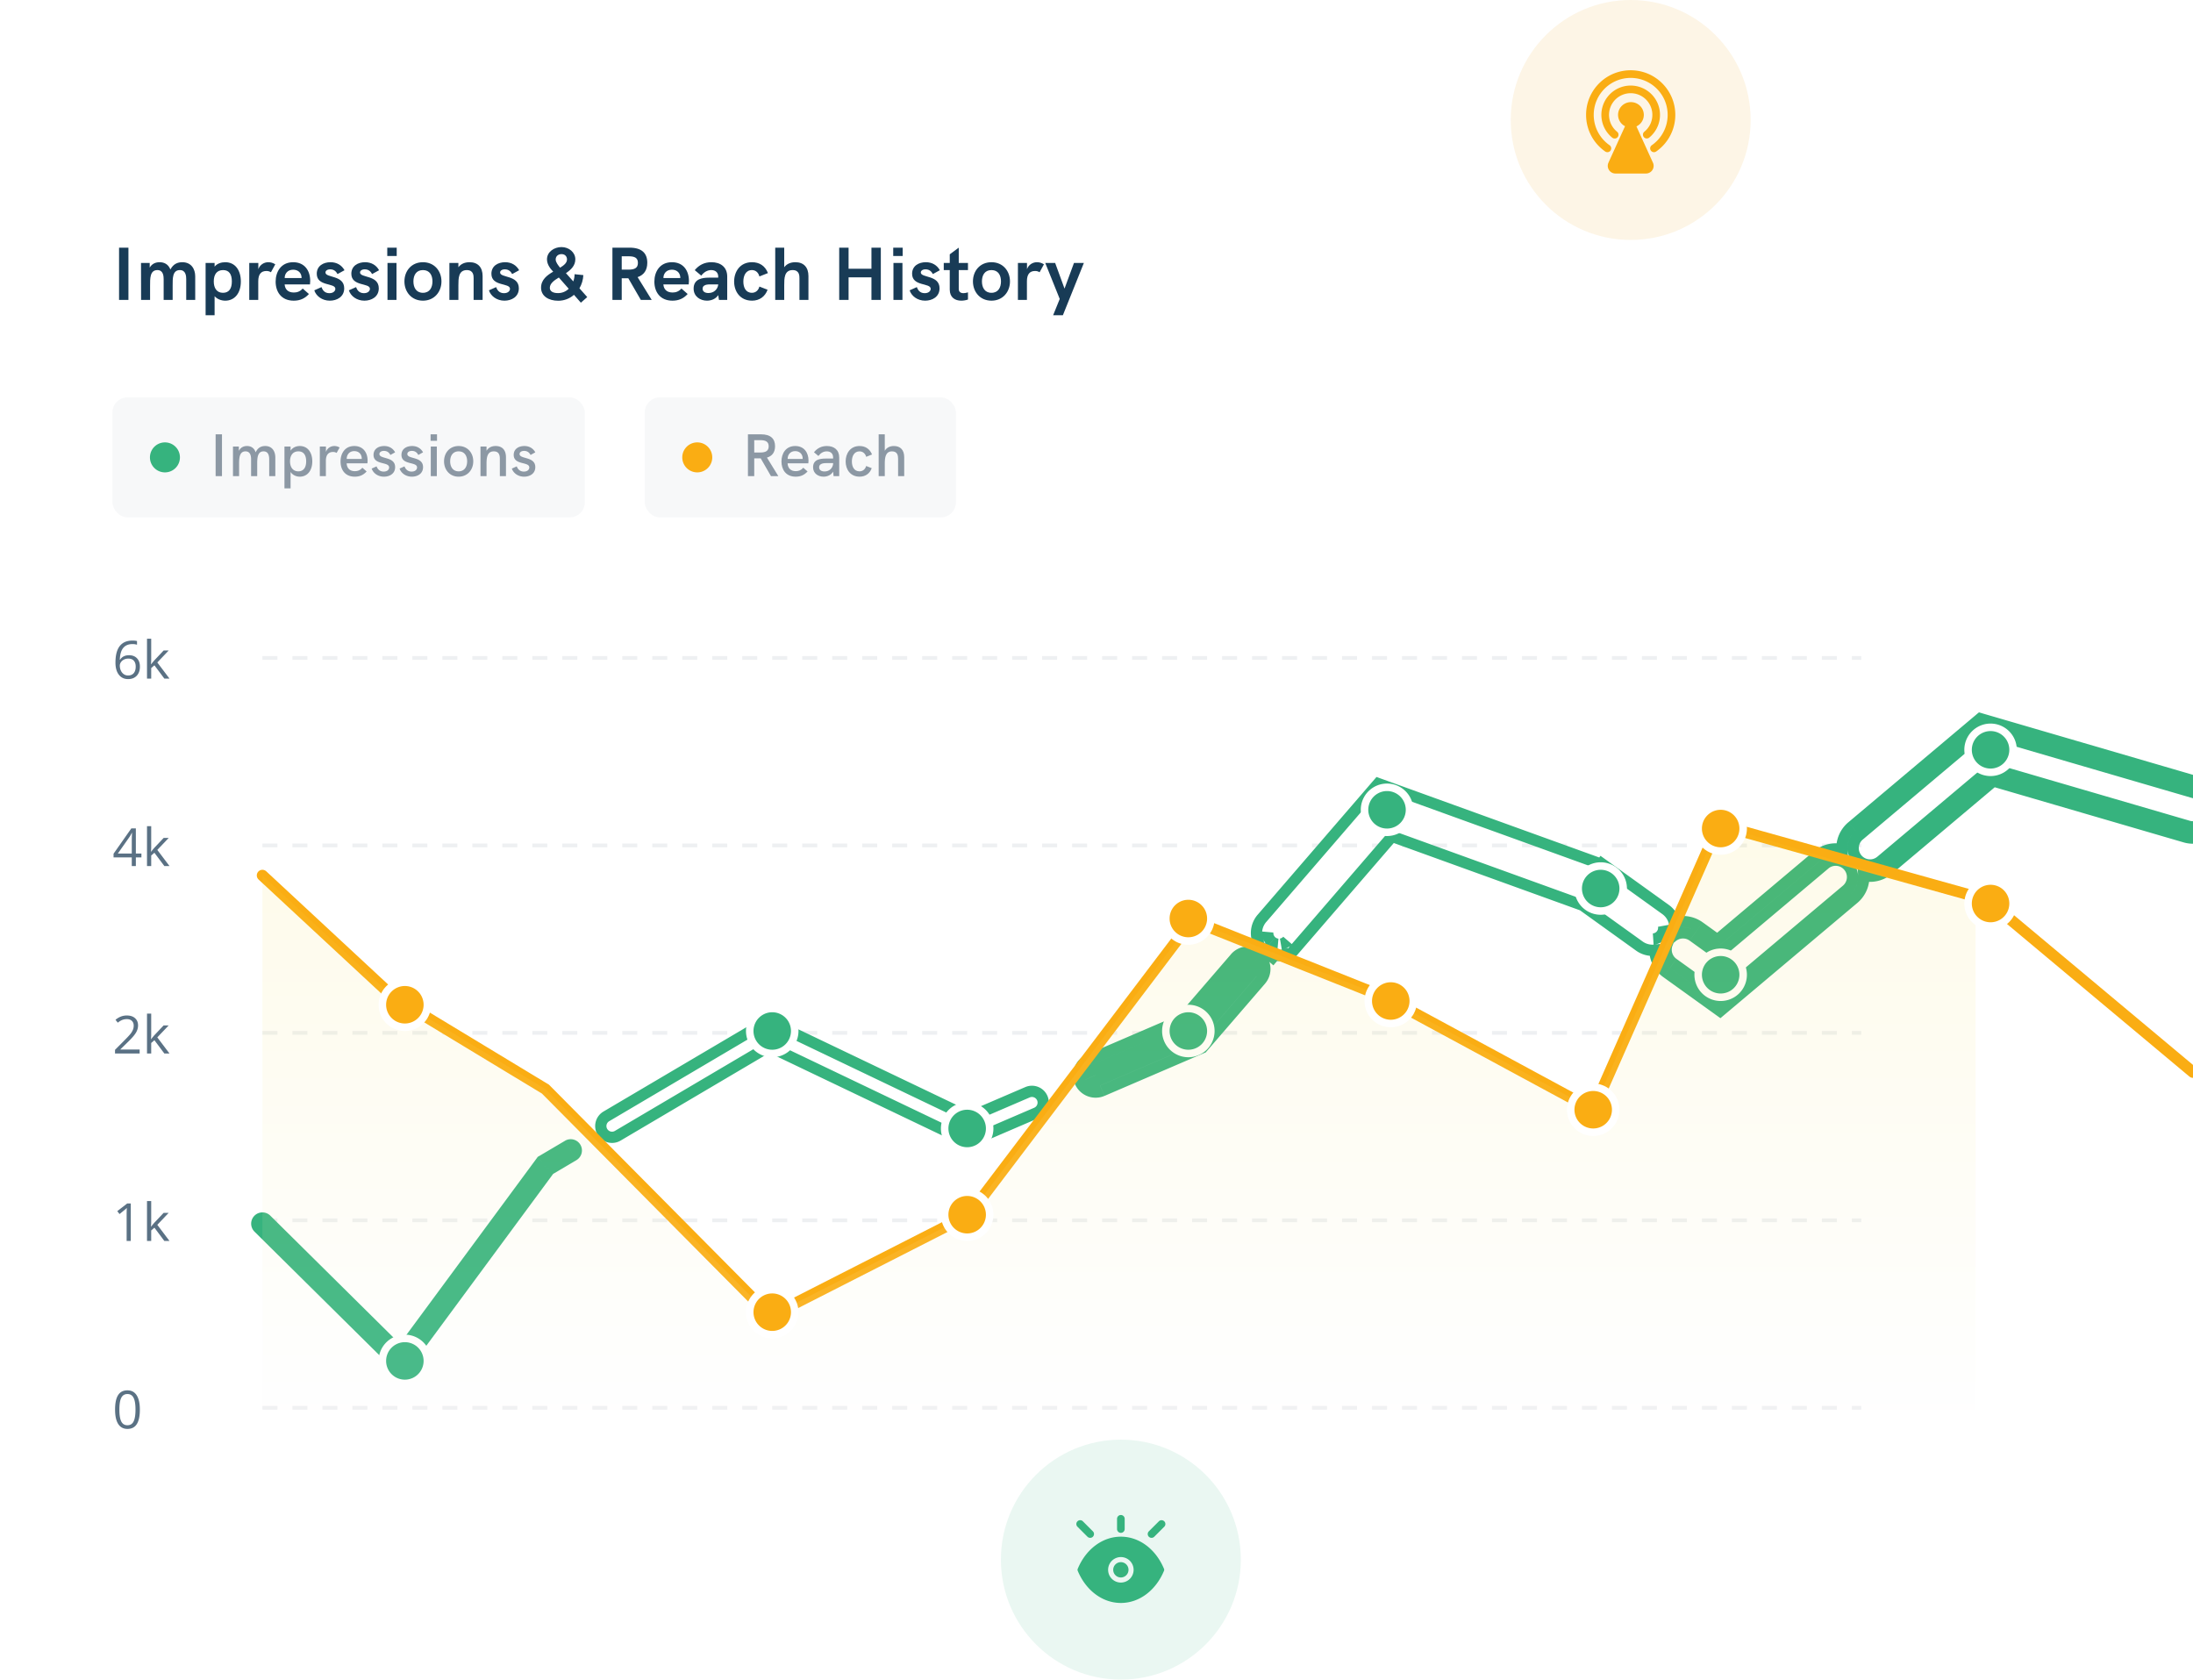 <svg xmlns="http://www.w3.org/2000/svg" width="585" height="448" fill="none"><g clip-path="url(#a)"><g filter="url(#b)"><rect width="527" height="384" y="32" fill="#fff" rx="12"/></g><path fill="#183B56" d="M31.76 80h2.5V66.06h-2.5V80Zm5.876 0h2.4v-3.76c0-1.98-.06-4.2 1.96-4.2 1.56 0 1.66 1.62 1.66 2.4V80h2.4v-3.76c0-1.98-.08-4.2 1.94-4.2 1.58 0 1.68 1.62 1.68 2.4V80h2.4v-6.28c0-1.98-1.06-3.78-3.44-3.78-1.26 0-2.4.46-3.18 1.94-.6-1.52-1.8-1.94-2.88-1.94-.98 0-2 .34-2.64 1.44v-1.24h-2.32l.02 9.86Zm17.211 4.08h2.4V79c.62.74 1.72 1.2 2.84 1.2 2.42 0 4.16-1.9 4.16-5.12 0-2.96-1.48-5.14-4.16-5.14-1.06 0-2.16.34-2.84 1.18v-.98h-2.4v13.94Zm4.64-5.98c-1.72 0-2.46-1.32-2.46-3.04 0-1.76.74-3.02 2.48-3.02 1.6 0 2.34 1.08 2.34 3.02 0 1.92-.76 3.04-2.36 3.04Zm7.005 1.9h2.4v-4.96c0-1.86.72-2.76 2.18-2.76.48 0 .86.12 1.2.34l1.16-2.12c-.64-.4-1.22-.56-1.88-.56-1.1 0-2.22.66-2.64 1.86v-1.66h-2.42V80Zm11.876.2c1.66 0 2.96-.58 4.04-1.78l-1.66-1.46c-.68.78-1.48 1.06-2.36 1.06-1.56 0-2.36-.86-2.46-2.16h6.76c.04-.32.06-.62.06-.92 0-2.74-1.48-5-4.54-5-3.28 0-4.68 2.6-4.68 5.18 0 2.64 1.44 5.08 4.84 5.08Zm-2.42-6.04c-.04-1.04.68-2.22 2.24-2.22 1.2 0 2.08.66 2.24 1.84.02.12.02.26.02.38h-4.5ZM87.98 80.2c1.86 0 3.84-1 3.84-3.3 0-3.6-5-2.72-5-4.22 0-.46.48-.84 1.26-.84 1.08 0 1.62.64 1.96 1.26l1.86-1.02c-.74-1.34-2.04-2.14-3.74-2.14-1.9 0-3.66.98-3.66 3.08 0 3.46 4.96 2.36 4.96 4.02 0 .52-.48 1.16-1.6 1.16-1.32 0-1.84-.9-2.1-1.62l-1.92.86c.48 1.5 2.06 2.76 4.14 2.76Zm9.223 0c1.86 0 3.84-1 3.84-3.3 0-3.6-5-2.72-5-4.22 0-.46.48-.84 1.26-.84 1.08 0 1.62.64 1.96 1.26l1.86-1.02c-.74-1.34-2.04-2.14-3.74-2.14-1.9 0-3.66.98-3.66 3.08 0 3.46 4.96 2.36 4.96 4.02 0 .52-.48 1.16-1.6 1.16-1.32 0-1.84-.9-2.1-1.62l-1.92.86c.48 1.5 2.06 2.76 4.14 2.76Zm6.103-11.92h2.52v-2.22h-2.52v2.22Zm.06 11.72h2.4v-9.86h-2.4V80Zm9.456.2c3.04 0 4.94-2.36 4.94-5.14 0-2.8-1.9-5.12-4.94-5.12-3.06 0-4.94 2.32-4.94 5.12 0 2.78 1.88 5.14 4.94 5.14Zm0-2.1c-1.82 0-2.54-1.44-2.54-3.04 0-1.62.72-3.02 2.54-3.02s2.54 1.4 2.54 3.02c0 1.6-.72 3.04-2.54 3.04Zm7.058 1.9h2.4v-3.94c0-1.76 0-4.02 2.24-4.02 1.82 0 1.82 1.52 1.82 2.2V80h2.4v-6.36c0-2.34-1.26-3.7-3.48-3.7-1.2 0-2.28.4-2.98 1.34v-1.14h-2.4V80Zm14.685.2c1.86 0 3.84-1 3.84-3.3 0-3.6-5-2.72-5-4.22 0-.46.48-.84 1.26-.84 1.08 0 1.62.64 1.96 1.26l1.86-1.02c-.74-1.34-2.04-2.14-3.74-2.14-1.9 0-3.66.98-3.66 3.08 0 3.46 4.96 2.36 4.96 4.02 0 .52-.48 1.16-1.6 1.16-1.32 0-1.84-.9-2.1-1.62l-1.92.86c.48 1.5 2.06 2.76 4.14 2.76Zm22.086-.96-2.08-2.34c.6-1.04.98-2.24 1.04-3.52l-2.34-.24c0 .66-.12 1.32-.34 1.92l-1.96-2.2c1.36-.92 2.5-2.02 2.5-3.7 0-1.84-1.68-3.26-3.7-3.26-1.9 0-3.86 1.24-3.86 3.28 0 1.48 1.06 2.66 1.66 3.28-1.66.96-3.24 2.16-3.24 4.28 0 2.24 2.02 3.48 4.58 3.48 1.62 0 3.08-.6 4.2-1.58l1.84 2.1 1.7-1.5Zm-8.42-10.02c0-.94.74-1.44 1.56-1.44.96 0 1.46.66 1.46 1.42 0 .9-.8 1.56-1.84 2.2-.44-.52-1.18-1.46-1.18-2.18Zm.62 8.96c-1.3 0-2.18-.46-2.18-1.4 0-1.16 1.1-1.96 2.4-2.76l2.64 3c-.74.72-1.72 1.16-2.86 1.16ZM173.849 80l-3.76-6.08c1.66-.56 2.58-1.84 2.58-3.84 0-2.5-1.42-4.02-4.74-4.02h-4.56V80h2.48v-5.78h1.76l3.34 5.78h2.9Zm-8-8.08v-3.56h1.82c1.62 0 2.5.4 2.5 1.76 0 1.36-.88 1.8-2.5 1.8h-1.82Zm13.548 8.28c1.66 0 2.96-.58 4.04-1.78l-1.66-1.46c-.68.78-1.48 1.06-2.36 1.06-1.56 0-2.36-.86-2.46-2.16h6.76c.04-.32.06-.62.06-.92 0-2.74-1.48-5-4.54-5-3.28 0-4.68 2.6-4.68 5.18 0 2.64 1.44 5.08 4.84 5.08Zm-2.42-6.04c-.04-1.04.68-2.22 2.24-2.22 1.2 0 2.08.66 2.24 1.84.02.12.02.26.02.38h-4.5Zm12.791-4.22c-1.88 0-3.34.78-4.44 2.12l1.74 1.46c.7-.94 1.64-1.48 2.66-1.48 1.12 0 1.86.64 1.86 1.74v.28h-2.46c-1 0-1.9.12-2.62.44-.9.42-1.48 1.18-1.48 2.48 0 2.12 1.78 3.22 3.56 3.22 1.12 0 2.34-.44 3-1.48l.2 1.28h2.2v-6.22c0-2.6-1.84-3.84-4.22-3.84Zm-.8 8.22c-1 0-1.54-.46-1.54-1.14 0-.4.16-.66.4-.82.4-.3 1.04-.34 1.62-.34h2.14v.08c-.14 1.14-1.06 2.22-2.62 2.22Zm11.647 2.04c1.96 0 3.48-1.08 4.14-2.92l-2.18-.84c-.26 1.02-1.02 1.66-1.98 1.66-1.68 0-2.3-1.44-2.3-3s.64-3.06 2.3-3.06c.98 0 1.72.66 1.98 1.7l2.28-.9c-.76-1.96-2.3-2.9-4.26-2.9-3.22 0-4.76 2.56-4.76 5.16s1.56 5.1 4.78 5.1Zm6.182-.2h2.4v-3.94c0-1.76 0-4.02 2.24-4.02 1.82 0 1.82 1.52 1.82 2.2V80h2.4v-6.36c0-2.34-1.26-3.7-3.48-3.7-1.2 0-2.28.4-2.98 1.34v-5.22h-2.4V80Zm17.068 0h2.5v-6.02h6.1V80h2.5V66.06h-2.5v5.62h-6.1v-5.62h-2.5V80Zm14.409-11.72h2.52v-2.22h-2.52v2.22Zm.06 11.72h2.4v-9.86h-2.4V80Zm8.456.2c1.86 0 3.84-1 3.84-3.3 0-3.6-5-2.72-5-4.22 0-.46.48-.84 1.26-.84 1.08 0 1.62.64 1.96 1.26l1.86-1.02c-.74-1.34-2.04-2.14-3.74-2.14-1.9 0-3.66.98-3.66 3.08 0 3.46 4.96 2.36 4.96 4.02 0 .52-.48 1.16-1.6 1.16-1.32 0-1.84-.9-2.1-1.62l-1.92.86c.48 1.5 2.06 2.76 4.14 2.76Zm11.423-8.16v-1.9h-2.46v-4.08l-2.4 1.78v2.3h-1.6v1.9h1.6v5.2c0 2.1 1.4 2.96 3.06 2.96.6 0 1.2-.1 1.8-.3v-1.92c-.44.14-.86.22-1.2.22-.78 0-1.26-.36-1.26-1.14v-5.02h2.46Zm6.266 8.16c3.04 0 4.94-2.36 4.94-5.14 0-2.8-1.9-5.12-4.94-5.12-3.06 0-4.94 2.32-4.94 5.12 0 2.78 1.88 5.14 4.94 5.14Zm0-2.1c-1.82 0-2.54-1.44-2.54-3.04 0-1.62.72-3.02 2.54-3.02s2.54 1.4 2.54 3.02c0 1.6-.72 3.04-2.54 3.04Zm7.058 1.9h2.4v-4.96c0-1.86.72-2.76 2.18-2.76.48 0 .86.12 1.2.34l1.16-2.12c-.64-.4-1.22-.56-1.88-.56-1.1 0-2.22.66-2.64 1.86v-1.66h-2.42V80Zm9.393 4.08h2.6l5.6-13.94h-2.64l-2.52 6.84-2.5-6.84h-2.64l3.86 9.6-1.76 4.34Z"/><g fill="#5A7184" clip-path="url(#c)"><path d="M34.888 331H33.78v-7.123c0-.592.018-1.153.055-1.682a7.154 7.154 0 0 1-.321.301c-.119.105-.661.549-1.627 1.333l-.602-.779 2.646-2.044h.957V331Zm5.448-3.835c.196-.278.494-.643.895-1.094l2.42-2.563h1.347l-3.035 3.192 3.247 4.3h-1.374l-2.646-3.541-.854.738V331h-1.121v-10.637h1.12v5.64c0 .251-.017.638-.054 1.162h.055ZM37.308 375.989c0 1.727-.274 3.017-.82 3.869-.543.853-1.375 1.279-2.496 1.279-1.075 0-1.893-.436-2.454-1.306-.56-.875-.84-2.156-.84-3.842 0-1.741.27-3.033.813-3.876.542-.843 1.37-1.264 2.481-1.264 1.085 0 1.907.439 2.468 1.319.565.88.848 2.153.848 3.821Zm-5.462 0c0 1.454.17 2.514.512 3.179.342.661.887.991 1.634.991.757 0 1.304-.335 1.64-1.005.343-.674.514-1.729.514-3.165 0-1.435-.171-2.486-.513-3.151-.337-.67-.884-1.005-1.64-1.005-.748 0-1.293.33-1.635.991-.341.656-.512 1.711-.512 3.165ZM37.253 281h-6.57v-.978l2.632-2.645c.803-.811 1.331-1.39 1.586-1.736a4.45 4.45 0 0 0 .575-1.012c.127-.328.191-.681.191-1.06 0-.533-.162-.954-.485-1.264-.324-.315-.773-.472-1.347-.472-.415 0-.809.068-1.183.205-.369.137-.781.385-1.237.745l-.601-.772c.92-.766 1.923-1.149 3.007-1.149.94 0 1.675.242 2.208.725.533.478.8 1.123.8 1.934 0 .634-.178 1.261-.533 1.88-.356.62-1.02 1.404-1.996 2.352l-2.188 2.14v.054h5.14V281Zm3.083-3.835c.196-.278.494-.643.895-1.094l2.42-2.563h1.347l-3.035 3.192 3.247 4.3h-1.374l-2.646-3.541-.854.738V281h-1.121v-10.637h1.12v5.64c0 .251-.017.638-.054 1.162h.055ZM37.725 228.703H36.24V231h-1.087v-2.297h-4.86v-.991l4.744-6.761h1.203v6.72h1.484v1.032Zm-2.57-1.032v-3.322c0-.652.022-1.388.068-2.208h-.055c-.219.437-.424.799-.615 1.087l-3.124 4.443h3.725Zm5.18-.506c.197-.278.495-.643.896-1.094l2.42-2.563h1.347l-3.035 3.192 3.247 4.3h-1.374l-2.646-3.541-.854.738V231h-1.121v-10.637h1.12v5.64c0 .251-.017.638-.054 1.162h.055ZM30.8 176.728c0-1.965.38-3.432 1.141-4.403.766-.975 1.896-1.463 3.391-1.463.515 0 .92.044 1.217.13v.978a3.89 3.89 0 0 0-1.203-.171c-1.071 0-1.89.335-2.454 1.005-.566.665-.875 1.713-.93 3.144h.082c.501-.784 1.294-1.176 2.379-1.176.898 0 1.604.272 2.119.814.52.542.78 1.278.78 2.208 0 1.039-.286 1.857-.855 2.454-.565.592-1.33.889-2.297.889-1.035 0-1.855-.388-2.461-1.162-.606-.78-.91-1.862-.91-3.247Zm3.356 3.445c.647 0 1.149-.203 1.504-.609.36-.41.54-1 .54-1.77 0-.661-.166-1.18-.499-1.559-.333-.378-.83-.567-1.49-.567-.41 0-.786.084-1.128.253a2.119 2.119 0 0 0-.82.697c-.2.296-.301.604-.301.923 0 .469.091.907.273 1.313.183.405.44.726.773.963.337.237.72.356 1.148.356Zm6.18-3.008c.196-.278.494-.643.895-1.094l2.42-2.563h1.347l-3.035 3.192 3.247 4.3h-1.374l-2.646-3.541-.854.738V181h-1.121v-10.637h1.12v5.64c0 .251-.017.638-.054 1.162h.055Z"/></g><g clip-path="url(#d)"><rect width="126" height="32" x="30" y="106" fill="#B3BAC5" opacity=".1" rx="4"/><path fill="#8C98A4" d="M57.52 127h1.696v-11.152H57.52V127Zm4.63 0h1.632v-3.296c0-1.648.128-3.312 1.712-3.312 1.296 0 1.488 1.248 1.488 2.112V127h1.632v-3.296c0-1.648.112-3.312 1.696-3.312 1.36 0 1.504 1.312 1.504 2.16V127h1.632v-4.928c0-1.68-.816-3.104-2.704-3.104-1.056 0-1.968.432-2.544 1.68-.432-1.28-1.376-1.68-2.304-1.68-.864 0-1.696.336-2.176 1.296v-1.152H62.15V127Zm13.732 3.264h1.632v-4.384c.48.768 1.44 1.264 2.464 1.264 1.952 0 3.328-1.552 3.328-4.08 0-2.352-1.2-4.096-3.328-4.096-.992 0-1.936.416-2.464 1.248v-1.104h-1.632v11.152Zm3.696-4.544c-1.472 0-2.208-1.152-2.208-2.672 0-1.536.736-2.656 2.224-2.656 1.392 0 2.08.992 2.08 2.656 0 1.648-.704 2.672-2.096 2.672Zm5.738 1.28h1.616v-4.096c0-1.616.736-2.352 1.92-2.352.368 0 .672.096.944.256l.8-1.44a2.64 2.64 0 0 0-1.424-.4c-.912 0-1.872.528-2.224 1.584v-1.44h-1.632V127Zm9.32.144c1.312 0 2.288-.432 3.168-1.392l-1.136-.992c-.592.672-1.232.912-2.016.912-1.36 0-2.112-.816-2.176-2.096h5.536c.032-.24.048-.496.048-.72 0-2.064-1.12-3.888-3.552-3.888-2.512 0-3.664 2-3.664 4.128 0 2.16 1.184 4.048 3.792 4.048Zm-2.144-4.736c-.016-1.056.672-2.08 2-2.08 1.184 0 1.888.736 2 1.744.016.112.016.24 0 .336h-4Zm9.937 4.736c1.504 0 2.976-.8 2.976-2.544 0-2.928-4.192-2.048-4.192-3.504 0-.464.464-.832 1.216-.832.912 0 1.408.512 1.712 1.088l1.264-.704c-.576-1.056-1.6-1.68-2.912-1.68-1.52 0-2.848.768-2.848 2.368 0 2.784 4.16 1.744 4.16 3.344 0 .56-.464 1.104-1.456 1.104-1.104 0-1.648-.72-1.888-1.392l-1.312.592c.4 1.2 1.648 2.16 3.28 2.16Zm7.45 0c1.504 0 2.976-.8 2.976-2.544 0-2.928-4.192-2.048-4.192-3.504 0-.464.464-.832 1.216-.832.912 0 1.408.512 1.712 1.088l1.264-.704c-.576-1.056-1.6-1.68-2.912-1.68-1.52 0-2.848.768-2.848 2.368 0 2.784 4.16 1.744 4.16 3.344 0 .56-.464 1.104-1.456 1.104-1.104 0-1.648-.72-1.888-1.392l-1.312.592c.4 1.2 1.648 2.16 3.28 2.16Zm4.986-9.568h1.712v-1.728h-1.712v1.728Zm.048 9.424h1.616v-7.888h-1.616V127Zm7.431.144c2.368 0 3.904-1.84 3.904-4.096 0-2.272-1.536-4.08-3.904-4.08-2.384 0-3.888 1.808-3.888 4.08 0 2.256 1.504 4.096 3.888 4.096Zm0-1.424c-1.536 0-2.256-1.216-2.256-2.672 0-1.472.72-2.656 2.256-2.656 1.552 0 2.272 1.184 2.272 2.656 0 1.456-.72 2.672-2.272 2.672Zm5.828 1.28h1.616v-3.328c0-1.584.176-3.28 1.936-3.28 1.472 0 1.616 1.168 1.616 1.984V127h1.632v-5.024c0-1.952-1.008-3.008-2.752-3.008-1.024 0-1.904.384-2.432 1.264v-1.12h-1.616V127Zm11.648.144c1.504 0 2.976-.8 2.976-2.544 0-2.928-4.192-2.048-4.192-3.504 0-.464.464-.832 1.216-.832.912 0 1.408.512 1.712 1.088l1.264-.704c-.576-1.056-1.6-1.68-2.912-1.68-1.52 0-2.848.768-2.848 2.368 0 2.784 4.16 1.744 4.16 3.344 0 .56-.464 1.104-1.456 1.104-1.104 0-1.648-.72-1.888-1.392l-1.312.592c.4 1.2 1.648 2.16 3.28 2.16Z"/><path fill="#36B37E" fill-rule="evenodd" d="M44 126a4 4 0 1 0 0-8 4 4 0 0 0 0 8Z" clip-rule="evenodd"/></g><g clip-path="url(#e)"><rect width="83" height="32" x="172" y="106" fill="#B3BAC5" opacity=".1" rx="4"/><path fill="#8C98A4" d="m207.632 127-3.04-4.944c1.408-.416 2.16-1.424 2.16-3.04 0-1.984-1.168-3.168-3.76-3.168h-3.472V127h1.68v-4.736h1.728l2.736 4.736h1.968Zm-6.432-6.304V117.4h1.632c1.424 0 2.224.432 2.224 1.648 0 1.2-.784 1.648-2.224 1.648H201.2Zm11.055 6.448c1.312 0 2.288-.432 3.168-1.392l-1.136-.992c-.592.672-1.232.912-2.016.912-1.36 0-2.112-.816-2.176-2.096h5.536c.032-.24.048-.496.048-.72 0-2.064-1.12-3.888-3.552-3.888-2.512 0-3.664 2-3.664 4.128 0 2.16 1.184 4.048 3.792 4.048Zm-2.144-4.736c-.016-1.056.672-2.08 2-2.08 1.184 0 1.888.736 2 1.744.016.112.016.24 0 .336h-4Zm10.465-3.44c-1.456 0-2.576.592-3.44 1.664l1.184.992c.592-.8 1.344-1.232 2.224-1.232 1.056 0 1.696.592 1.696 1.648v.272h-2.032c-.864 0-1.6.112-2.176.368-.704.352-1.136.944-1.136 1.952 0 1.632 1.344 2.512 2.8 2.512.976 0 2-.416 2.544-1.344l.128 1.2h1.504v-4.96c0-2.064-1.392-3.072-3.296-3.072Zm-.624 6.784c-.928 0-1.44-.432-1.44-1.104 0-.384.16-.64.416-.8.352-.256.912-.32 1.488-.32h1.824v.256c-.16 1.072-.96 1.968-2.288 1.968Zm9.358 1.392c1.536 0 2.72-.832 3.232-2.272l-1.488-.576c-.24.88-.912 1.424-1.76 1.424-1.472 0-2.048-1.264-2.048-2.64 0-1.376.592-2.688 2.048-2.688.848 0 1.52.56 1.776 1.456l1.552-.624c-.608-1.504-1.808-2.256-3.328-2.256-2.512 0-3.712 2.032-3.712 4.112 0 2.128 1.248 4.064 3.728 4.064Zm5.081-.144h1.632v-3.328c0-1.584.176-3.28 1.936-3.28 1.472 0 1.616 1.168 1.616 1.984V127h1.632v-5.024c0-1.952-1.008-3.008-2.752-3.008-1.024 0-1.904.384-2.432 1.264v-4.384h-1.632V127Z"/><path fill="#FAAD13" fill-rule="evenodd" d="M186 126a4 4 0 1 0 0-8 4 4 0 0 0 0 8Z" clip-rule="evenodd"/></g><path stroke="#EEF0F2" stroke-dasharray="4 4" d="M70 175.5h426.5M70 225.5h426.5M70 275.5h426.5M70 325.5h426.5M70 375.5h426.5"/><path fill="#36B37E" d="m153.002 308.155-.763-1.292.763 1.292Zm.529-2.054 1.292-.762-1.292.762Zm-7.006 5.876-.762-1.292-.263.155-.181.246 1.206.891Zm-38.318 51.914 1.207.891-1.207-.891Zm-1.03 1.395-1.055 1.066 1.233 1.219 1.029-1.395-1.207-.89Zm-1.232-1.22L107 363l-1.055 1.066Zm-37-36.612L70 326.388l-1.055 1.066Zm-.011-2.121L70 326.388l-1.066-1.055Zm2.121-.012 1.055-1.066-1.055 1.066Zm35.768 35.393-1.055 1.067L107 363l1.03-1.395-1.207-.891Zm37.47-50.765 1.207.891-1.207-.891Zm.182-.246-.763-1.291-.263.155-.181.246 1.207.89Zm.263-.155-.763-1.292.763 1.292Zm6.739-3.976-.762-1.292.762 1.292ZM529.015 191.9l-.42 1.44.42-1.44Zm-.771-.225.42-1.44-.771-.225-.615.517.966 1.148Zm.874.255.42-1.44-.42 1.44Zm.669.195-.42 1.44.42-1.44Zm.771.225.42-1.44-.42 1.44Zm.772.225-.421 1.44.421-1.44Zm.668.195.42-1.44-.42 1.44Zm.103.03-.42 1.44.42-1.44Zm55 16.049.42-1.439-.42 1.439Zm5.099 9.301 1.44.42-1.44-.42Zm-9.301 5.099.42-1.44-.42 1.44Zm-51.143-14.924.42-1.44-.771-.225-.615.518.966 1.147Zm-28.076 23.633.966 1.148-.966-1.148Zm-6.514 1.571.336-1.462-1.942-.446.108 1.99 1.498-.082Zm-2.659 6.151.966 1.147-.966-1.147Zm-31.177 26.242.966 1.148-.966-1.148Zm-.893.752-.966-1.147.966 1.147Zm-.894.752.966 1.148-.966-1.148Zm-.893.752-.966-1.148.966 1.148Zm-1.786 1.504-.876 1.218.948.681.894-.752-.966-1.147Zm-.948-.682.875-1.218-.875 1.218Zm-.948-.681-.876 1.218.876-1.218Zm-.949-.681.876-1.218-.876 1.218Zm-.948-.682.876-1.218-.876 1.218Zm-.948-.681-.875 1.218.875-1.218Zm-9.544-6.859-.876 1.218.876-1.218Zm-3.123-5.978 1.5-.023-.026-1.646-1.636.178.162 1.491Zm-4.146-1.093-.876 1.218.876-1.218Zm-15.134-10.875.875-1.218-.169-.122-.196-.071-.51 1.411Zm-50.832-18.374.51-1.411-.971-.351-.674.782 1.135.98ZM346.7 251.657l1.135.98-1.135-.98Zm-.98 1.135-1.136-.98 1.136.98Zm-.98 1.136 1.135.98-1.135-.98Zm-.98 1.136-.98 1.135 1.135.98.98-1.135-1.135-.98Zm-.608-.525.98-1.136-.655-.565-.818.284.493 1.417Zm-3.099.228.28-1.473-.85-.162-.566.655 1.136.98Zm-.525.608-.979 1.136 1.135.98.98-1.136-1.136-.98Zm-1.135-.98.98-1.135-.98 1.135Zm-1.134-.978-.98 1.135v.001l.98-1.136Zm0-.001-.988 1.129.007.007.981-1.136Zm-.001 0 .988-1.129-.008-.006-.98 1.135Zm-.001-.001.98-1.135-.003-.003-.977 1.138Zm-.001-.001-.98 1.136.004.003.976-1.139Zm-1.134-.979-.98 1.136.98-1.136Zm-1.136-.98-1.136-.98-.98 1.136 1.136.98.98-1.136Zm.525-.608 1.135.98.565-.655-.284-.817-1.416.492Zm1.123-5.894-1.135-.98 1.135.98Zm28.323-32.824-1.135-.979 1.135.979Zm.675-.781 1.136.98-1.136-.98Zm.674-.782.98-1.136-1.135-.98-.98 1.136 1.135.98Zm.831.717-.98 1.135 1.96-2.271-.98 1.136Zm-.831-.717-1.135-.98-.98 1.136 1.136.98.979-1.136Zm.675-.782 1.136.98-1.136-.98Zm.675-.781.509-1.411-.971-.351-.674.782 1.136.98Zm.971.351-.51 1.41.51-1.41Zm.971.351-.51 1.41.51-1.41Zm.971.351-.51 1.41.51-1.41Zm.971.351.51-1.411-.51 1.411Zm55.5 20.061-.51 1.411.51-1.411Zm.133.048-.51 1.411 1.067.385.661-.92-1.218-.876Zm.11-.153.876-1.218-1.218-.875-.876 1.218 1.218.875Zm.541.389.875-1.218-.875 1.218Zm.169.121-.875 1.218.875-1.218Zm.17.122-.876 1.218.876-1.218Zm.169.122.875-1.218-.875 1.218Zm.169.121-.875 1.218.875-1.218Zm1.218.876.876-1.218-.876 1.218Zm14.593 10.487.876-1.219-.876 1.219Zm2.358 3.581-1.465.322.354 1.607 1.567-.5-.456-1.429Zm6.662 1.053.876-1.218-.876 1.218Zm4.804 3.453-.875 1.218.948.681.893-.752-.966-1.147Zm26.711-22.484-.966-1.148.966 1.148Zm6.514-1.571-.336 1.462 1.942.446-.108-1.99-1.498.082Zm2.659-6.15.966 1.147-.966-1.147Zm30.617-25.772.966 1.147-.966-1.147Zm.533-.449-.966-1.147.966 1.147Zm.615-.517-.966-1.148.966 1.148Zm.615-.518.966 1.148-.966-1.148Zm.532-.448-.965-1.148h-.001l.966 1.148Zm.082-.069.966 1.147-.966-1.147Zm.615-.518-.966-1.147.966 1.147Zm-83.928 56.092 1.444.405-1.444-.405Zm-.296 1.053.845 1.24.452-.308.147-.527-1.444-.405Zm.358-2.401 1.476-.268-2.952.536 1.476-.268Zm-.516 2.288 1.218.875-1.218-.875Zm-2.237 1.242-.1-1.496.2 2.993-.1-1.497Zm1.491-.513.845 1.24-.845-1.24Zm2.673.655-.953-1.158-.307.252-.142.372 1.402.534Zm.924-.761-.953-1.158.953 1.158Zm5.483-.176-.875 1.218.875-1.218Zm5.753 4.134.875-1.218-.875 1.218Zm.948.681-.876 1.218.948.682.894-.752-.966-1.148Zm.893-.752.966 1.148-.966-1.148Zm27.604-23.235-.966-1.148.966 1.148Zm6.218.405-1.107 1.012.971 1.064 1.102-.928-.966-1.148Zm2.294-1.93.966 1.148 1.102-.928-.883-1.139-1.185.919Zm.661-6.196.966 1.147 1.147-.966-.965-1.147-1.148.966Zm-.966-1.148 1.148-.966-2.296 1.932 1.148-.966Zm.966 1.148-1.148.966.966 1.147 1.148-.966-.966-1.147Zm30.617-25.772.966 1.147-.966-1.147Zm.533-.449-.966-1.147.966 1.147Zm.612-.515-.962-1.15-.004.002.966 1.148Zm.003-.002.962 1.15.004-.003-.966-1.147Zm.615-.518-.966-1.147.966 1.147Zm.532-.448.966 1.147-.966-1.147Zm.082-.069.421-1.44-.772-.225-.615.517.966 1.148Zm.772.225.42-1.44-.42 1.44Zm.771.225-.42 1.44.42-1.44Zm.669.195.42-1.44-.42 1.44Zm.103.03-.421 1.44.421-1.44Zm55 16.049-.421 1.44.421-1.44Zm3.059 5.581 1.44.42-1.44-.42Zm-5.58 3.059.42-1.44-.42 1.44Zm-51.915-15.149.42-1.44-.42 1.44Zm-.771-.225.42-1.44-.772-.225-.614.518.966 1.147Zm-.615.518.966 1.147-.966-1.147Zm-28.691 24.15-.966-1.147.966 1.147Zm-6.219-.405 1.108-1.012-.971-1.064-1.103.928.966 1.148Zm-2.293 1.93-.966-1.148-1.102.928.883 1.139 1.185-.919Zm-.661 6.196-.966-1.147.966 1.147Zm-31.177 26.243-.966-1.147.966 1.147Zm-.893.752.966 1.148-.966-1.148Zm-.894.752-.965-1.148h-.001l.966 1.148Zm-.893.752-.875 1.218.948.681.893-.752-.966-1.147Zm-.948-.681-.875 1.218.875-1.218Zm-.948-.682-.875 1.218.875-1.218Zm-.948-.681.875-1.218-.875 1.218Zm-9.545-6.859.876-1.218-.876 1.218Zm-1.582-5.253-1.401-.534 1.401.534Zm-105.138-.244-.98 1.135.195.168.24.094.545-1.397Zm-.385-.333.977-1.139-1.957 2.275.98-1.136Zm1.681.71-.135 1.494.269-2.987-.134 1.493Zm-.819-.192-.546 1.398.546-1.398Zm-.874-.529-.98 1.136 1.962-2.269-.982 1.133Zm-.387-.334-1.303.745.128.223.195.168.98-1.136Zm-.636-2.204 1.494.134-2.988-.269 1.494.135Zm.382 1.761-1.302.744 1.302-.744Zm3.115 1.467-.254-1.478.507 2.957-.253-1.479Zm.98-.351.744 1.303-.744-1.303Zm.444-.253.744 1.302.223-.127.168-.195-1.135-.98Zm-7.257 3.817.98-1.135-.98 1.135Zm-6.346.467-1.136-.98 1.136.98Zm6.813 5.88 1.136.98-1.136-.98Zm-14.913 17.283-1.136-.98 1.136.98Zm-.226.262-1.135-.98 1.135.98Zm-.226.261 1.136.98-1.136-.98Zm-.225.262.592 1.378.318-.136.225-.262-1.135-.98Zm-.635.273.592 1.378-.592-1.378Zm-.318.136-.592-1.378.592 1.378Zm-25.729 11.061.593 1.378-.593-1.378Zm-5.911-2.357 1.378-.592-1.378.592Zm2.357-5.911.592 1.378-.592-1.378Zm24.776-10.651.593 1.378.317-.137.226-.261-1.136-.98Zm16.508-14.539 1.136.98-1.136-.98Zm2.115-.156-.98 1.136h.001l.979-1.136Zm-16.577 16.916-1.136-.98 1.136.98Zm-.226.262.593 1.378.317-.137.226-.261-1.136-.98Zm-.317.136-.593-1.378.593 1.378Zm-25.095 10.788.593 1.378-.593-1.378Zm-.785 1.97 1.378-.592-1.378.592Zm1.97.786.593 1.378-.593-1.378Zm25.729-11.061-.592-1.378.592 1.378Zm.318-.136.592 1.378.318-.137.226-.261-1.136-.98Zm.226-.262-1.136-.98 1.136.98Zm14.913-17.283 1.136.98-1.136-.98Zm-128.476 13.252.647-1.353-.647 1.353Zm-.721-.345.647-1.353-.721-.345-.688.406.762 1.292Zm1.442.69-.647 1.353.647-1.353Zm52.272 24.991-.647 1.353.614.294.625-.269-.592-1.378Zm15.53-6.676-.593-1.378.593 1.378Zm2.37 5.512.592 1.378-.592-1.378Zm-16.781 7.214.592 1.378-.592-1.378Zm-.626.269-.592-1.378.592 1.378Zm-.625.269-.647 1.353.614.293.626-.268-.593-1.378Zm-1.228-.588-.647 1.354.647-1.354Zm-52.058-24.889.647-1.353-.721-.345-.688.406.762 1.292Zm-40.354 23.811.762 1.292-.762-1.292Zm-4.108-1.059 1.292-.763-1.292.763Zm1.059-4.109-.762-1.291.762 1.291Zm41.73-24.622.763 1.291-.763-1.291Zm.689-.407-.763-1.291.763 1.291Zm-50.4 36.705a3 3 0 0 0 1.059-4.108l-2.584 1.524 1.525 2.584Zm-6.476 3.822 6.476-3.822-1.525-2.584-6.476 3.822 1.525 2.584Zm-37.874 51.513 38.318-51.915-2.413-1.781L107 363l2.414 1.782Zm-1.03 1.394 1.03-1.394L107 363l-1.03 1.395 2.414 1.781Zm-3.494-1.044 1.232 1.22 2.11-2.133L107 363l-2.11 2.132Zm-37-36.612 37 36.612L107 363l-37-36.612-2.11 2.132Zm-.022-4.242a3 3 0 0 0 .022 4.242l2.11-2.132-2.132-2.11Zm4.242-.023a3 3 0 0 0-4.242.023l2.132 2.11 2.11-2.133Zm35.768 35.393L72.11 324.255 70 326.388l35.768 35.393 2.11-2.133Zm35.208-50.59-37.47 50.766 2.414 1.781 37.47-50.765-2.414-1.782Zm.182-.245-.182.245 2.414 1.782.181-.246-2.413-1.781Zm.707-.557-.263.156 1.525 2.583.263-.155-1.525-2.584Zm6.74-3.976-6.74 3.976 1.525 2.584 6.739-3.977-1.524-2.583Zm4.108 1.059a3 3 0 0 0-4.108-1.059l1.524 2.583 2.584-1.524ZM529.436 190.46l-.772-.225-.84 2.88.771.225.841-2.88Zm.102.03-.103-.03-.84 2.88.103.03.84-2.88Zm.669.195-.669-.195-.84 2.88.669.195.84-2.88Zm.771.225-.771-.225-.84 2.88.771.225.84-2.88Zm.772.225-.772-.225-.84 2.88.771.225.841-2.88Zm.668.195-.668-.195-.841 2.88.669.195.84-2.88Zm.103.03-.103-.03-.84 2.88.103.03.84-2.88Zm55 16.05-55-16.05-.84 2.88 55 16.049.84-2.879Zm6.119 11.16a9 9 0 0 0-6.119-11.16l-.84 2.879a6.001 6.001 0 0 1 4.079 7.441l2.88.84Zm-11.161 6.119a9 9 0 0 0 11.161-6.119l-2.88-.84a6 6 0 0 1-7.441 4.079l-.84 2.88Zm-51.143-14.924 51.143 14.924.84-2.88-51.143-14.924-.84 2.88Zm-26.69 23.341 28.076-23.633-1.932-2.295-28.076 23.633 1.932 2.295Zm-7.816 1.885a8.99 8.99 0 0 0 7.816-1.885l-1.932-2.295a5.986 5.986 0 0 1-5.212 1.256l-.672 2.924Zm-1.357 5.836a8.988 8.988 0 0 0 3.191-7.379l-2.996.163a5.988 5.988 0 0 1-2.127 4.921l1.932 2.295Zm-31.177 26.243 31.177-26.243-1.932-2.295-31.177 26.243 1.932 2.295Zm-.893.752.893-.752-1.932-2.295-.893.752 1.932 2.295Zm-.894.752.894-.752-1.932-2.295-.894.752 1.932 2.295Zm-.893.752.893-.752-1.932-2.295-.893.751 1.932 2.296Zm-.893.751.893-.751-1.932-2.296-.893.752 1.932 2.295Zm-.893.752.893-.752-1.932-2.295-.893.752 1.932 2.295Zm-2.79-.61.948.681 1.751-2.436-.948-.682-1.751 2.437Zm-.948-.682.948.682 1.751-2.437-.948-.681-1.751 2.436Zm-.948-.681.948.681 1.751-2.436-.948-.681-1.751 2.436Zm-.948-.681.948.681 1.751-2.436-.948-.682-1.751 2.437Zm-.948-.682.948.682 1.751-2.437-.948-.681-1.751 2.436Zm-9.545-6.859 9.545 6.859 1.751-2.436-9.545-6.859-1.751 2.436Zm-3.747-7.172a8.987 8.987 0 0 0 3.747 7.172l1.751-2.436a5.988 5.988 0 0 1-2.498-4.783l-3 .047Zm-3.522.101a7.473 7.473 0 0 0 5.184 1.366l-.324-2.982a4.478 4.478 0 0 1-3.109-.82l-1.751 2.436Zm-15.133-10.875 15.133 10.875 1.751-2.436-15.134-10.875-1.75 2.436Zm-50.466-18.181 50.831 18.374 1.02-2.822-50.832-18.374-1.019 2.822Zm-23 28.13 24.645-28.561-2.271-1.96-24.645 28.561 2.271 1.96Zm-.98 1.135.98-1.135-2.271-1.96-.98 1.135 2.271 1.96Zm-.98 1.136.98-1.136-2.271-1.96-.98 1.136 2.271 1.96Zm-.98 1.136.98-1.136-2.271-1.96-.98 1.136 2.271 1.96Zm-2.723-.369.608.524 1.96-2.271-.608-.525-1.96 2.272Zm-2.399.566a7.525 7.525 0 0 0 3.871-.285l-.985-2.834a4.52 4.52 0 0 1-2.326.172l-.56 2.947Zm.891.114.525-.608-2.272-1.96-.524.608 2.271 1.96Zm-3.251-.824 1.136.98 1.959-2.272-1.135-.979-1.96 2.271Zm-1.134-.978 1.134.978 1.96-2.271-1.134-.979-1.96 2.272Zm-.001-.001h.001l1.961-2.27-.001-.001-1.961 2.271Zm-.007-.007 1.975-2.257v-.001l-1.975 2.258Zm.006.006.001.001 1.96-2.271-.001-.001-1.96 2.271Zm.003.002.001.001 1.953-2.277-.001-.001-1.953 2.277Zm-1.138-.982 1.134.979 1.96-2.271-1.134-.979-1.96 2.271Zm-1.136-.98 1.136.98 1.96-2.271-1.136-.98-1.96 2.271Zm.369-2.724-.525.608 2.272 1.96.524-.608-2.271-1.96Zm1.124-5.894a7.495 7.495 0 0 0-1.405 7.367l2.833-.985a4.496 4.496 0 0 1 .843-4.422l-2.271-1.96Zm28.323-32.823-28.323 32.823 2.271 1.96 28.323-32.824-2.271-1.959Zm.674-.782-.674.782 2.271 1.959.675-.781-2.272-1.96Zm.675-.782-.675.782 2.272 1.96.674-.782-2.271-1.96Zm2.946.561-.831-.717-1.959 2.272.83.716 1.96-2.271Zm-2.79 1.555.83.716 1.96-2.271-.831-.717-1.959 2.272Zm.518-2.898-.674.782 2.271 1.96.675-.782-2.272-1.96Zm.675-.781-.675.781 2.272 1.96.674-.781-2.271-1.96Zm2.617-.08-.972-.351-1.019 2.821.971.351 1.02-2.821Zm.971.351-.971-.351-1.02 2.821.971.351 1.02-2.821Zm.971.351-.971-.351-1.02 2.821.971.351 1.02-2.821Zm.971.351-.971-.351-1.02 2.821.971.351 1.02-2.821Zm55.5 20.061-55.5-20.061-1.02 2.821 55.5 20.062 1.02-2.822Zm.133.049-.133-.049-1.02 2.822.133.048 1.02-2.821Zm-1.618.382-.11.153 2.436 1.751.11-.154-2.436-1.75Zm2.634.046-.54-.389-1.751 2.436.541.389 1.75-2.436Zm.17.121-.17-.121-1.75 2.436.169.121 1.751-2.436Zm.169.122-.169-.122-1.751 2.436.169.122 1.751-2.436Zm.169.122-.169-.122-1.751 2.436.17.122 1.75-2.436Zm.17.121-.17-.121-1.75 2.436.169.121 1.751-2.436Zm1.218.876-1.218-.876-1.751 2.436 1.218.876 1.751-2.436Zm14.593 10.486-14.593-10.486-1.751 2.436 14.593 10.487 1.751-2.437Zm2.947 4.478a7.476 7.476 0 0 0-2.947-4.478l-1.751 2.437a4.472 4.472 0 0 1 1.768 2.685l2.93-.644Zm6.073.157a8.988 8.988 0 0 0-7.994-1.264l.912 2.858a5.988 5.988 0 0 1 5.331.842l1.751-2.436Zm4.804 3.452-4.804-3.452-1.751 2.436 4.804 3.453 1.751-2.437Zm24.869-22.413L457.17 249.54l1.932 2.295 26.711-22.484-1.932-2.295Zm7.816-1.885a8.99 8.99 0 0 0-7.816 1.885l1.932 2.295a5.988 5.988 0 0 1 5.212-1.256l.672-2.924Zm1.357-5.836a8.988 8.988 0 0 0-3.191 7.379l2.996-.163a5.988 5.988 0 0 1 2.127-4.921l-1.932-2.295Zm30.617-25.772-30.617 25.772 1.932 2.295 30.617-25.772-1.932-2.295Zm.533-.448-.533.448 1.932 2.295.533-.448-1.932-2.295Zm.615-.518-.615.518 1.932 2.295.615-.518-1.932-2.295Zm.615-.517-.615.517 1.932 2.295.615-.517-1.932-2.295Zm.532-.449-.532.449 1.932 2.295.532-.449-1.932-2.295Zm.083-.069-.082.069 1.931 2.295.082-.069-1.931-2.295Zm.614-.517-.614.517 1.931 2.295.615-.517-1.932-2.295Zm.615-.518-.615.518 1.932 2.295.615-.518-1.932-2.295Zm-85.022 57.352-.295 1.053 2.888.81.296-1.053-2.889-.81Zm.031-.674c.041.223.031.454-.031.674l2.889.81a4.509 4.509 0 0 0 .094-2.021l-2.952.537Zm2.178 2.894a4.49 4.49 0 0 0 .774-3.431l-2.952.536c.071.389-.01.8-.258 1.144l2.436 1.751Zm-3.355 1.864a4.49 4.49 0 0 0 3.355-1.864l-2.436-1.751a1.492 1.492 0 0 1-1.119.622l.2 2.993Zm.547-3.25c-.222.151-.48.239-.747.257l.2 2.993a4.516 4.516 0 0 0 2.236-.77l-1.689-2.48Zm.904-.615-.904.615 1.689 2.48.904-.616-1.689-2.479Zm3.566 3.668.924-.76-1.906-2.317-.924.761 1.906 2.316Zm.924-.76a3.003 3.003 0 0 1 3.655-.117l1.751-2.436a6.003 6.003 0 0 0-7.312.236l1.906 2.317Zm3.655-.117 5.752 4.134 1.751-2.436-5.752-4.134-1.751 2.436Zm5.752 4.134.948.681 1.751-2.436-.948-.681-1.751 2.436Zm2.79.611.893-.752-1.932-2.295-.893.752 1.932 2.295Zm.893-.752 27.604-23.235-1.932-2.296-27.604 23.236 1.932 2.295Zm27.604-23.235a3 3 0 0 1 4.145.269l2.215-2.023a6 6 0 0 0-8.292-.542l1.932 2.296Zm6.218.405 2.294-1.93-1.932-2.295-2.294 1.93 1.932 2.295Zm2.513-3.997a3 3 0 0 1 .442-4.13l-1.932-2.295a6 6 0 0 0-.881 8.263l2.371-1.838Zm.624-6.243-.966-1.148-2.296 1.932.966 1.148 2.296-1.932Zm-3.262.784.966 1.148 2.296-1.932-.966-1.148-2.296 1.932Zm3.08 1.329 30.617-25.772-1.932-2.295-30.617 25.772 1.932 2.295Zm30.617-25.772.533-.448-1.932-2.295-.533.448 1.932 2.295Zm.533-.448.612-.515-1.932-2.296-.612.516 1.932 2.295Zm.609-.512.002-.003-1.925-2.301-.002.003 1.925 2.301Zm.006-.006.615-.517-1.932-2.295-.615.517 1.932 2.295Zm.615-.517.532-.449-1.932-2.295-.532.449 1.932 2.295Zm.532-.449.082-.069-1.932-2.295-.082.069 1.932 2.295Zm-1.304.224.772.225.84-2.88-.771-.225-.841 2.88Zm.772.225.771.225.84-2.88-.771-.225-.84 2.88Zm.771.225.669.195.84-2.88-.669-.195-.84 2.88Zm.669.195.102.03.841-2.88-.103-.03-.84 2.88Zm.102.03 55 16.049.841-2.88-55-16.049-.841 2.88Zm55 16.049a3 3 0 0 1 2.04 3.721l2.88.84a6.001 6.001 0 0 0-4.079-7.441l-.841 2.88Zm2.04 3.721a3 3 0 0 1-3.72 2.039l-.841 2.88a6 6 0 0 0 7.441-4.079l-2.88-.84Zm-3.72 2.039-51.915-15.149-.84 2.88 51.914 15.149.841-2.88Zm-51.915-15.149-.771-.225-.841 2.88.772.225.84-2.88Zm-2.157.068-.615.517 1.932 2.295.615-.517-1.932-2.295Zm-.615.517-28.691 24.151 1.932 2.295 28.691-24.151-1.932-2.295Zm-28.691 24.151a3 3 0 0 1-4.145-.27l-2.215 2.023a6 6 0 0 0 8.292.542l-1.932-2.295Zm-6.219-.406-2.293 1.93 1.932 2.296 2.293-1.931-1.932-2.295Zm-2.512 3.997a3 3 0 0 1-.442 4.13l1.932 2.295a6 6 0 0 0 .881-8.263l-2.371 1.838Zm-.442 4.13-31.177 26.243 1.932 2.295 31.177-26.243-1.932-2.295Zm-31.177 26.243-.893.752 1.932 2.295.893-.752-1.932-2.295Zm-.893.752-.893.751 1.931 2.296.894-.752-1.932-2.295Zm-.894.751-.893.752 1.932 2.295.893-.751-1.932-2.296Zm.949.682-.948-.682-1.751 2.437.948.681 1.751-2.436Zm-.948-.682-.949-.681-1.75 2.436.948.682 1.751-2.437Zm-.949-.681-.948-.681-1.75 2.436.948.681 1.75-2.436Zm-.948-.681-9.544-6.859-1.751 2.436 9.545 6.859 1.75-2.436Zm-9.544-6.859a3.003 3.003 0 0 1-1.056-3.501l-2.803-1.068a6.002 6.002 0 0 0 2.108 7.005l1.751-2.436Zm-1.056-3.501.426-1.119-2.803-1.068-.426 1.119 2.803 1.068Zm80.684-57.438.344.409 2.295-1.932-.344-.409-2.295 1.932Zm2.639-1.523-.344-.409-2.295 1.932.344.409 2.295-1.932Zm-188.883 57.047-.385-.332-1.96 2.271.385.332 1.96-2.271Zm-2.341 1.942a4.485 4.485 0 0 0 2.522 1.065l.269-2.987a1.485 1.485 0 0 1-.838-.356l-1.953 2.278Zm2.791-1.922a1.498 1.498 0 0 1-.408-.096l-1.091 2.795c.399.155.814.251 1.23.288l.269-2.987Zm-.408-.096-.476-.186-1.091 2.795.476.186 1.091-2.795Zm-.439-.267-.387-.334-1.96 2.271.387.334 1.96-2.271Zm-3.497-1.538a4.498 4.498 0 0 0 1.534 3.807l1.965-2.267a1.497 1.497 0 0 1-.511-1.271l-2.988-.269Zm3.179 1.151a1.5 1.5 0 0 1-.191-.881l-2.988-.27c-.082.906.111 1.83.574 2.64l2.605-1.489Zm.253.444-.253-.444-2.605 1.489.253.444 2.605-1.489Zm1.812 3.247a4.491 4.491 0 0 0 2.645-1.496l-2.271-1.959a1.49 1.49 0 0 1-.881.498l.507 2.957Zm-.017-3.132a1.515 1.515 0 0 1-.489.175l.506 2.957a4.492 4.492 0 0 0 1.471-.527l-1.488-2.605Zm.444-.253-.444.253 1.488 2.605.444-.254-1.488-2.604Zm-.053-.07-.339.392 2.271 1.96.339-.393-2.271-1.959Zm-5.48 4.054a6 6 0 0 0-8.462.622l2.271 1.96a3 3 0 0 1 4.231-.311l1.96-2.271Zm.623 8.462a6 6 0 0 0-.623-8.462l-1.96 2.271a3 3 0 0 1 .312 4.231l2.271 1.96Zm-14.913 17.283 14.913-17.283-2.271-1.96-14.914 17.283 2.272 1.96Zm-.226.262.226-.262-2.272-1.96-.225.262 2.271 1.96Zm-.226.261.226-.261-2.271-1.96-.226.261 2.271 1.96Zm-.226.262.226-.262-2.271-1.96-.226.262 2.271 1.96Zm-.86.535.317-.137-1.185-2.756-.317.136 1.185 2.757Zm-.318.136.318-.136-1.185-2.757-.318.137 1.185 2.756Zm-.317.137.317-.137-1.185-2.756-.317.136 1.185 2.757Zm-25.729 11.06 25.729-11.06-1.185-2.757-25.729 11.061 1.185 2.756Zm-7.882-3.142a6 6 0 0 0 7.882 3.142l-1.185-2.756a3 3 0 0 1-3.941-1.571l-2.756 1.185Zm3.142-7.882a6 6 0 0 0-3.142 7.882l2.756-1.185a3 3 0 0 1 1.571-3.941l-1.185-2.756Zm24.777-10.651-24.777 10.651 1.185 2.756 24.777-10.651-1.185-2.756Zm13.693-16.101-14.236 16.499 2.271 1.96 14.236-16.499-2.271-1.96Zm4.543 3.92h-.001l1.96-2.271a3 3 0 0 0-4.231.311l2.272 1.96Zm-14.462 16.76 14.462-16.76-2.272-1.96-14.462 16.76 2.272 1.96Zm-.226.262.226-.262-2.272-1.96-.226.262 2.272 1.96Zm-.861.534.318-.136-1.185-2.756-.318.136 1.185 2.756Zm-25.094 10.788 25.094-10.788-1.185-2.756-25.094 10.788 1.185 2.756Zm0 0-1.185-2.756a3 3 0 0 0-1.571 3.941l2.756-1.185Zm0 0-2.756 1.185a3 3 0 0 0 3.941 1.571l-1.185-2.756ZM318 275.732l-25.729 11.061 1.185 2.756 25.729-11.061-1.185-2.756Zm.318-.136-.318.136 1.185 2.756.317-.136-1.184-2.756Zm-.318.136-.226.262 2.272 1.96.225-.262-2.271-1.96Zm14.914-17.283L318 275.732l2.271 1.96 14.914-17.283-2.271-1.96Zm0 0h-.001l2.272 1.96a3 3 0 0 0-.312-4.231l-1.959 2.271ZM206.22 271.328l-.721-.345-1.294 2.707.721.344 1.294-2.706Zm.721.344-.721-.344-1.294 2.706.721.345 1.294-2.707Zm52.272 24.992-52.272-24.992-1.294 2.707 52.272 24.991 1.294-2.706Zm14.29-6.701-15.53 6.676 1.185 2.756 15.53-6.676-1.185-2.756Zm5.912 2.357a4.5 4.5 0 0 0-5.912-2.357l1.185 2.756a1.5 1.5 0 0 1 1.971.786l2.756-1.185Zm-2.357 5.911a4.5 4.5 0 0 0 2.357-5.911l-2.756 1.185a1.5 1.5 0 0 1-.786 1.97l1.185 2.756Zm-16.781 7.214 16.781-7.214-1.185-2.756-16.781 7.214 1.185 2.756Zm-.625.269.625-.269-1.185-2.756-.625.269 1.185 2.756Zm-.625.269.625-.269-1.185-2.756-.625.268 1.185 2.757Zm-1.854-.319.614.294 1.294-2.707-.614-.293-1.294 2.706Zm-.614-.293.614.293 1.294-2.706-.614-.294-1.294 2.707Zm-52.058-24.889 52.058 24.889 1.294-2.707-52.058-24.889-1.294 2.707Zm-38.945 23.749 40.354-23.811-1.524-2.584-40.354 23.811 1.524 2.584Zm-6.162-1.589a4.5 4.5 0 0 0 6.162 1.589l-1.524-2.584a1.5 1.5 0 0 1-2.054-.53l-2.584 1.525Zm1.589-6.162a4.5 4.5 0 0 0-1.589 6.162l2.584-1.525a1.5 1.5 0 0 1 .529-2.054l-1.524-2.583Zm41.73-24.623-41.73 24.623 1.524 2.583 41.731-24.623-1.525-2.583Zm.688-.406-.688.406 1.525 2.583.688-.406-1.525-2.583Zm.689-.407-.689.407 1.525 2.583.688-.406-1.524-2.584Z"/><path fill="#36B37E" stroke="#fff" stroke-width="2" d="M537 200a6 6 0 1 1-12 0 6 6 0 0 1 12 0ZM465 260a6 6 0 1 1-12 0 6 6 0 0 1 12 0ZM433 237a6 6 0 1 1-12 0 6 6 0 0 1 12 0ZM376 216a6 6 0 1 1-12 0 6 6 0 0 1 12 0ZM323 275a6 6 0 1 1-12 0 6 6 0 0 1 12 0ZM264 301a6 6 0 1 1-12 0 6 6 0 0 1 12 0ZM212 275a6 6 0 1 1-12 0 6 6 0 0 1 12 0ZM114 363a6 6 0 1 1-12 0 6 6 0 0 1 12 0Z"/><path stroke="#FAAD13" stroke-linecap="round" stroke-width="3" d="m70 233.5 35 32.5 40.5 24.5 60 60.5 53-27 59.5-78.5 51.5 20.5 55.5 30 33.5-76 71.5 20 55 46"/><path fill="url(#f)" fill-rule="evenodd" d="m70 233.5 35 32.5 40.5 24.5 60 60.5 53-27 59.5-78.5 51.5 20.5 55.5 30 33.5-76 68.5 21v135H70V233.5Z" clip-rule="evenodd" opacity=".1"/><path fill="#FAAD13" stroke="#fff" stroke-width="2" d="M114 268a6 6 0 1 1-12 0 6 6 0 0 1 12 0ZM212 350a6 6 0 1 1-12 0 6 6 0 0 1 12 0ZM264 324a6 6 0 1 1-12 0 6 6 0 0 1 12 0ZM323 245a6 6 0 1 1-12 0 6 6 0 0 1 12 0ZM377 267a6 6 0 1 1-12 0 6 6 0 0 1 12 0ZM431 296a6 6 0 1 1-12 0 6 6 0 0 1 12 0ZM465 221a6 6 0 1 1-12 0 6 6 0 0 1 12 0ZM537 241a6 6 0 1 1-12 0 6 6 0 0 1 12 0Z"/><path fill="#FDF5E6" fill-rule="evenodd" d="M435 64c17.673 0 32-14.327 32-32 0-17.673-14.327-32-32-32-17.673 0-32 14.327-32 32 0 17.673 14.327 32 32 32Z" clip-rule="evenodd"/><path fill="#FAAD13" d="M433.491 33.663a3.396 3.396 0 0 1-1.862-3.023c0-1.878 1.538-3.4 3.436-3.4 1.897 0 3.435 1.523 3.435 3.4 0 1.358-.804 2.53-1.966 3.075l4.405 9.688a2.032 2.032 0 0 1-1.034 2.698 2.08 2.08 0 0 1-.846.18h-8.117a2.05 2.05 0 0 1-2.061-2.04c0-.29.062-.575.181-.838l4.429-9.74Z"/><path fill="#FAAD13" fill-rule="evenodd" d="M429.622 40.155a1.02 1.02 0 0 0-.253-1.42 9.845 9.845 0 0 1-4.229-8.095c0-5.445 4.414-9.86 9.86-9.86 5.445 0 9.86 4.415 9.86 9.86a9.848 9.848 0 0 1-4.229 8.095 1.02 1.02 0 0 0 1.166 1.674 11.884 11.884 0 0 0 5.103-9.769c0-6.572-5.328-11.9-11.9-11.9-6.573 0-11.9 5.328-11.9 11.9 0 3.912 1.906 7.541 5.102 9.769a1.02 1.02 0 0 0 1.42-.254Zm1.898-3.583a1.02 1.02 0 0 0-.151-1.434 5.78 5.78 0 1 1 9.411-4.498 5.767 5.767 0 0 1-2.149 4.498 1.02 1.02 0 0 0 1.282 1.586 7.82 7.82 0 1 0-9.827 0 1.02 1.02 0 0 0 1.434-.152Z" clip-rule="evenodd"/><path fill="#EAF7F2" fill-rule="evenodd" d="M299 448c17.673 0 32-14.327 32-32 0-17.673-14.327-32-32-32-17.673 0-32 14.327-32 32 0 17.673 14.327 32 32 32Z" clip-rule="evenodd"/><path fill="#36B37E" fill-rule="evenodd" d="M298.999 409.88c-4.94 0-9.352 3.377-11.508 8.58a.679.679 0 0 0 0 .52c2.156 5.203 6.568 8.58 11.508 8.58 4.94 0 9.353-3.377 11.509-8.58a.679.679 0 0 0 0-.52c-2.156-5.203-6.569-8.58-11.509-8.58Zm-3.4 8.84a3.4 3.4 0 1 0 6.8 0 3.4 3.4 0 0 0-6.8 0Z" clip-rule="evenodd"/><path fill="#36B37E" fill-rule="evenodd" d="M299 404.1a1.02 1.02 0 0 0-1.02 1.02v2.72a1.02 1.02 0 1 0 2.04 0v-2.72a1.02 1.02 0 0 0-1.02-1.02Zm2.04 14.62a2.04 2.04 0 1 1-4.082-.002 2.04 2.04 0 0 1 4.082.002Zm8.118-12.962a1.021 1.021 0 0 1 1.443 1.443l-2.72 2.72a1.021 1.021 0 0 1-1.443-1.443l2.72-2.72Zm-17.597 2.72-2.72-2.72a1.021 1.021 0 0 0-1.443 1.443l2.72 2.72a1.021 1.021 0 0 0 1.443-1.443Z" clip-rule="evenodd"/></g><defs><clipPath id="a"><path fill="#fff" d="M0 0h585v448H0z"/></clipPath><clipPath id="c"><path fill="#fff" d="M30 166h16v220H30z"/></clipPath><clipPath id="d"><path fill="#fff" d="M30 106h126v32H30z"/></clipPath><clipPath id="e"><path fill="#fff" d="M172 106h83v32h-83z"/></clipPath><linearGradient id="f" x1="70" x2="70" y1="220" y2="376" gradientUnits="userSpaceOnUse"><stop stop-color="#FDD62B"/><stop offset="1" stop-color="#fff"/></linearGradient><filter id="b" width="605" height="462" x="-39" y="10" color-interpolation-filters="sRGB" filterUnits="userSpaceOnUse"><feFlood flood-opacity="0" result="BackgroundImageFix"/><feColorMatrix in="SourceAlpha" result="hardAlpha" values="0 0 0 0 0 0 0 0 0 0 0 0 0 0 0 0 0 0 127 0"/><feOffset dy="17"/><feGaussianBlur stdDeviation="19.5"/><feColorMatrix values="0 0 0 0 0 0 0 0 0 0 0 0 0 0 0 0 0 0 0.05 0"/><feBlend in2="BackgroundImageFix" result="effect1_dropShadow_0_1354"/><feBlend in="SourceGraphic" in2="effect1_dropShadow_0_1354" result="shape"/></filter></defs></svg>